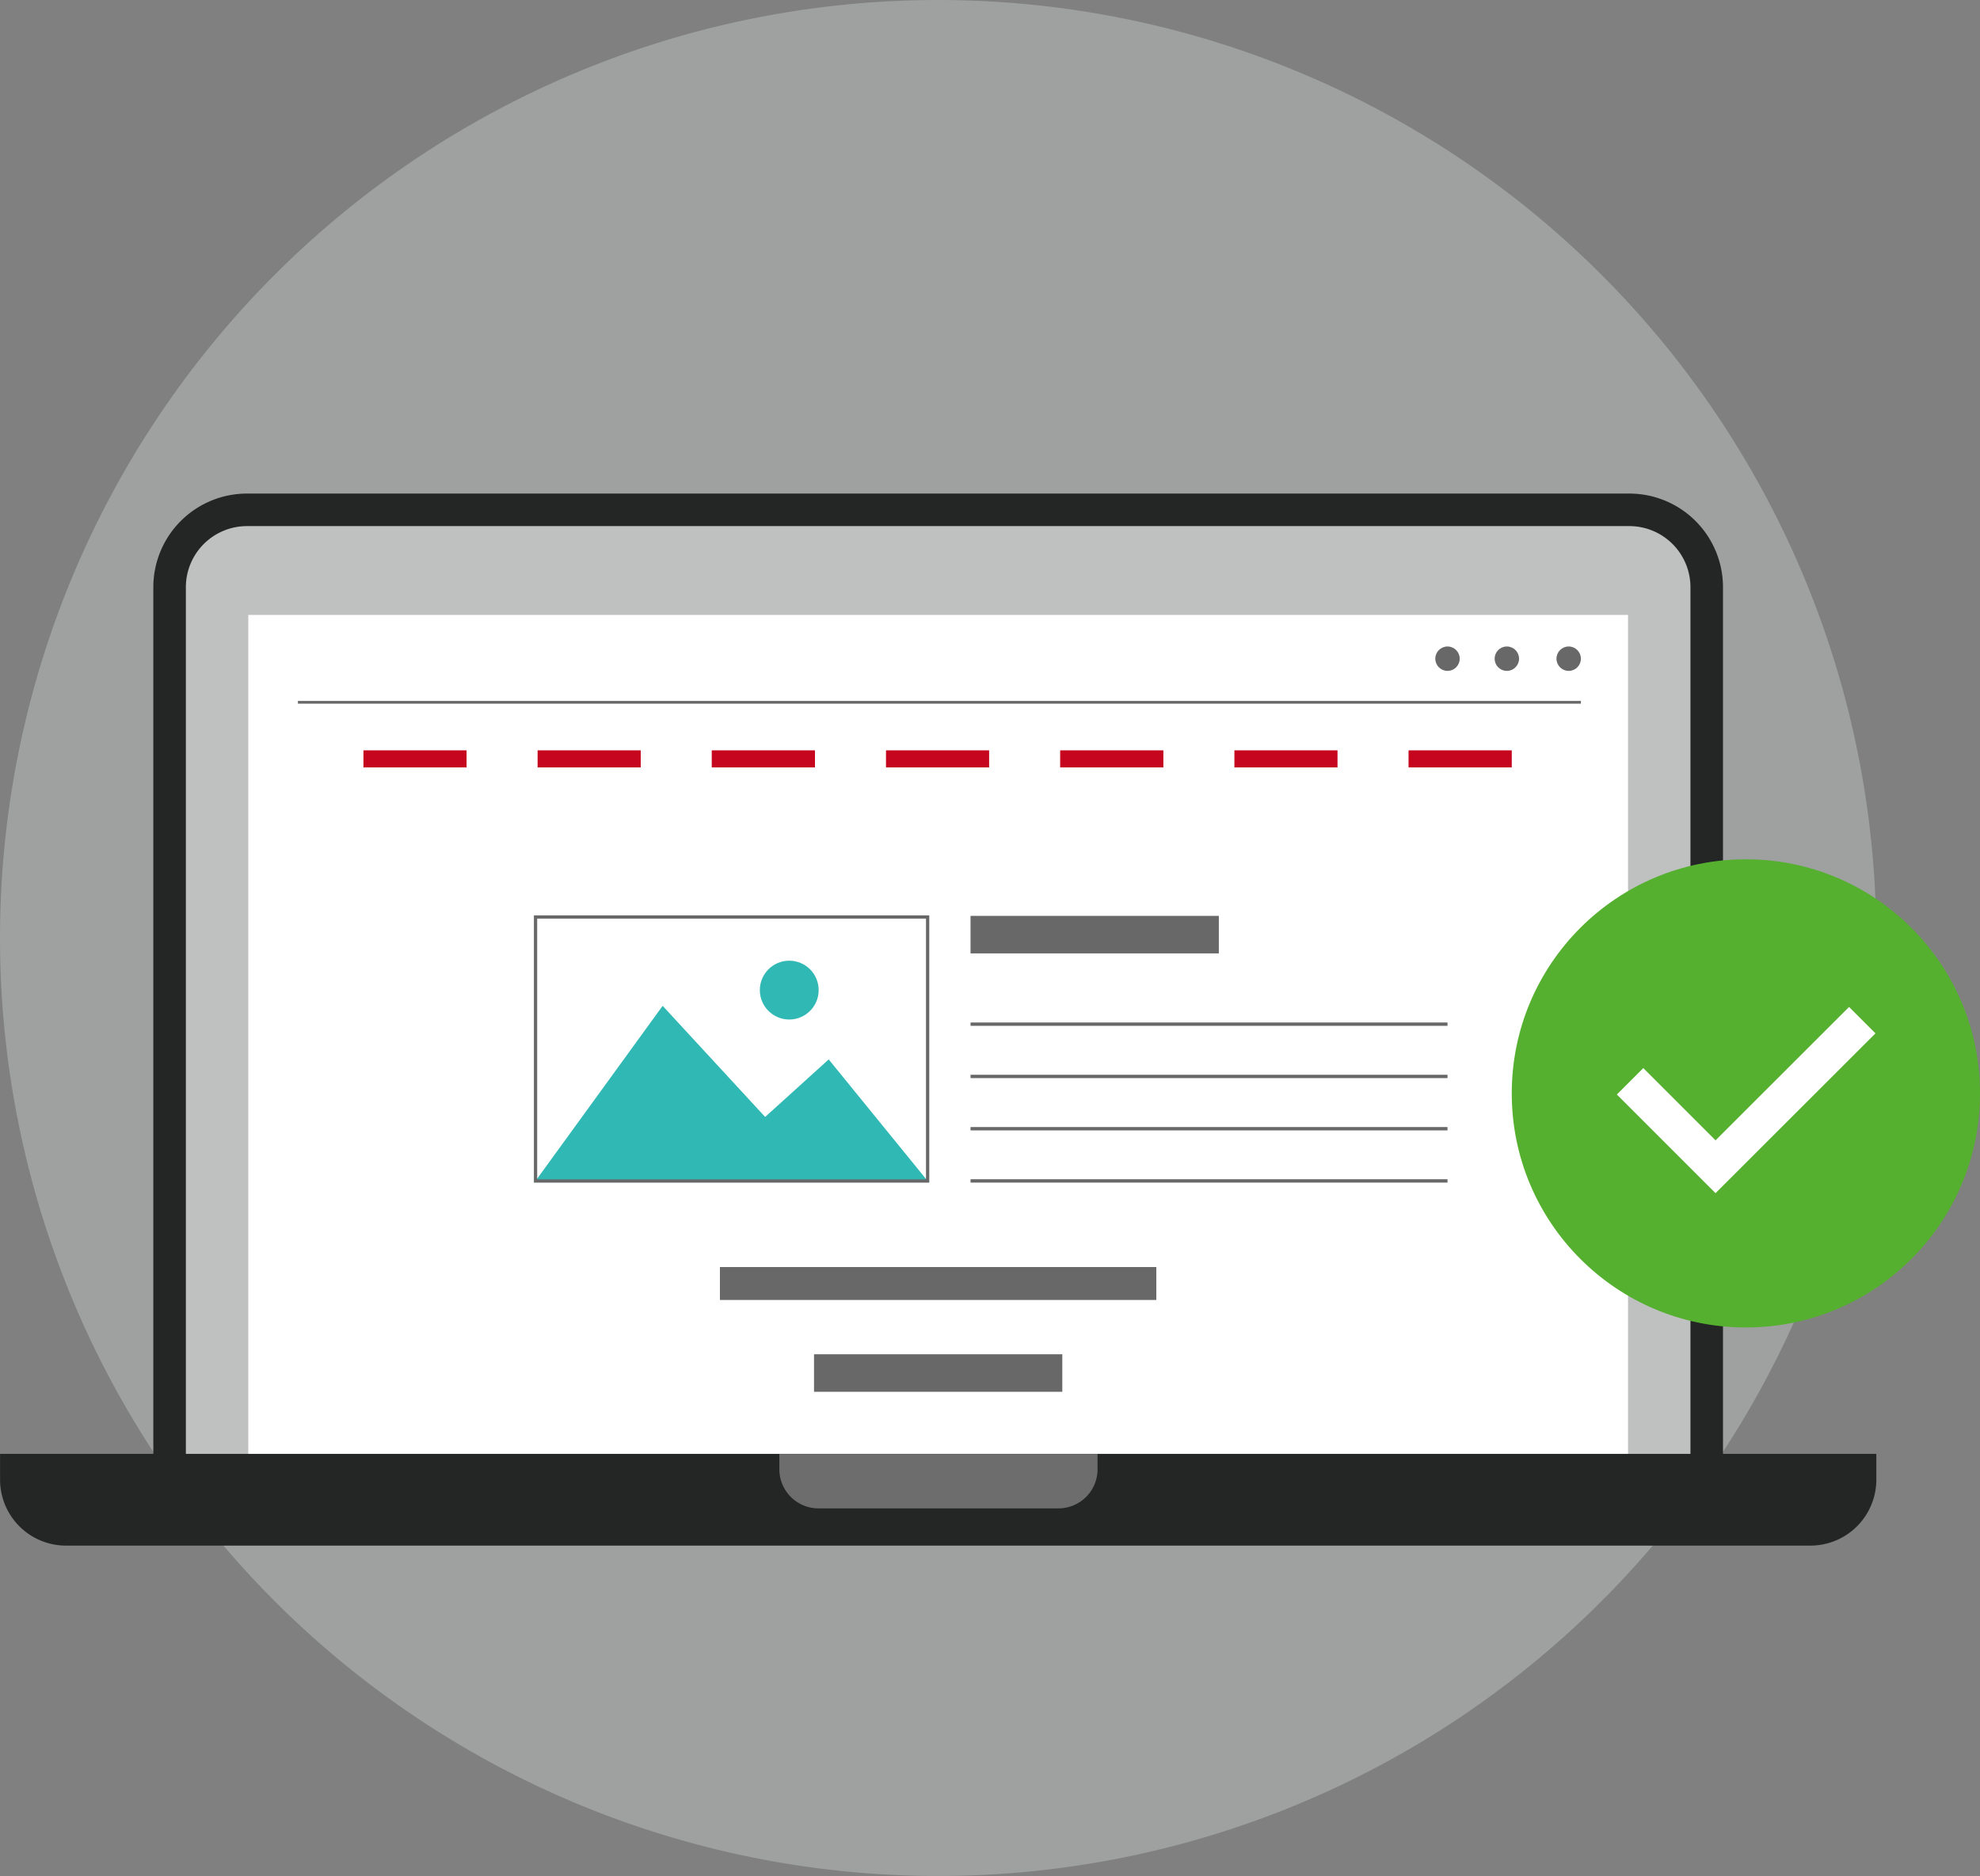 <svg id="weboldal_keszites" data-name="weboldal keszites" xmlns="http://www.w3.org/2000/svg" width="253.797" height="240.497" viewBox="0 0 253.797 240.497">
  <rect x="0" y="0" width="253.797" height="240.497" fill="#808080" stroke="none"/>
  <g id="Layer_10" data-name="Layer 10">
    <path id="Path_19051" data-name="Path 19051" d="M120.248,0A120.248,120.248,0,1,1,0,120.248,120.248,120.248,0,0,1,120.248,0Z" fill="#bec1c0" opacity="0.5"/>
    <path id="Path_18894" data-name="Path 18894" d="M29.641,59.29H206.828a9.921,9.921,0,0,1,9.921,9.921V183.86H19.72V69.211a9.921,9.921,0,0,1,9.921-9.921Z" transform="translate(2.019 6.07)" fill="#bec1c0" stroke="#242525" stroke-miterlimit="10" stroke-width="4.17"/>
    <rect id="Rectangle_1209" data-name="Rectangle 1209" width="176.856" height="108.497" transform="translate(31.826 78.832)" fill="#fff"/>
    <ellipse id="Ellipse_2012" data-name="Ellipse 2012" cx="1.565" cy="1.565" rx="1.565" ry="1.565" transform="translate(199.51 82.877)" fill="#686868"/>
    <ellipse id="Ellipse_2013" data-name="Ellipse 2013" cx="1.565" cy="1.565" rx="1.565" ry="1.565" transform="translate(191.584 82.877)" fill="#686868"/>
    <ellipse id="Ellipse_2014" data-name="Ellipse 2014" cx="1.565" cy="1.565" rx="1.565" ry="1.565" transform="translate(183.977 82.877)" fill="#686868"/>
    <line id="Line_74" data-name="Line 74" x2="164.454" transform="translate(38.187 90.032)" fill="none" stroke="#686868" stroke-miterlimit="10" stroke-width="0.35"/>
    <line id="Line_75" data-name="Line 75" x2="61.138" transform="translate(124.404 151.391)" fill="none" stroke="#686868" stroke-miterlimit="10" stroke-width="0.43"/>
    <line id="Line_76" data-name="Line 76" x2="61.138" transform="translate(124.404 144.699)" fill="none" stroke="#686868" stroke-miterlimit="10" stroke-width="0.43"/>
    <line id="Line_77" data-name="Line 77" x2="61.138" transform="translate(124.404 137.997)" fill="none" stroke="#686868" stroke-miterlimit="10" stroke-width="0.43"/>
    <line id="Line_78" data-name="Line 78" x2="61.138" transform="translate(124.404 131.294)" fill="none" stroke="#686868" stroke-miterlimit="10" stroke-width="0.43"/>
    <line id="Line_79" data-name="Line 79" x2="31.826" transform="translate(124.404 119.818)" fill="none" stroke="#686868" stroke-miterlimit="10" stroke-width="4.81"/>
    <line id="Line_80" data-name="Line 80" x2="31.826" transform="translate(104.341 176.018)" fill="none" stroke="#686868" stroke-miterlimit="10" stroke-width="4.81"/>
    <line id="Line_81" data-name="Line 81" x2="55.935" transform="translate(92.281 164.542)" fill="none" stroke="#686868" stroke-miterlimit="10" stroke-width="4.22"/>
    <path id="Path_18895" data-name="Path 18895" d="M62.27,139.415,78.563,116.97,91.7,131.213l8.147-7.375,12.677,15.577Z" transform="translate(6.376 11.976)" fill="#30b8b4"/>
    <ellipse id="Ellipse_2015" data-name="Ellipse 2015" cx="3.77" cy="3.77" rx="3.77" ry="3.77" transform="translate(97.396 123.159)" fill="#30b8b4"/>
    <rect id="Rectangle_1210" data-name="Rectangle 1210" width="50.258" height="33.843" transform="translate(68.646 117.558)" fill="none" stroke="#686868" stroke-miterlimit="10" stroke-width="0.42"/>
    <path id="Path_18896" data-name="Path 18896" d="M8.455,0H232.041A8.455,8.455,0,0,1,240.5,8.455v3.307H0V8.455A8.455,8.455,0,0,1,8.455,0Z" transform="translate(240.508 198.143) rotate(180)" fill="#242525"/>
    <path id="Path_18897" data-name="Path 18897" d="M5.082,0h30.69a5.016,5.016,0,0,1,5.016,5.016V6.968H0V5.016A5.016,5.016,0,0,1,5.082,0Z" transform="translate(140.686 193.37) rotate(180)" fill="#6d6d6d"/>
    <line id="Line_82" data-name="Line 82" x2="13.218" transform="translate(46.587 97.286)" fill="none" stroke="#c5061e" stroke-miterlimit="10" stroke-width="2.19"/>
    <line id="Line_83" data-name="Line 83" x2="13.218" transform="translate(113.568 97.286)" fill="none" stroke="#c5061e" stroke-miterlimit="10" stroke-width="2.19"/>
    <line id="Line_84" data-name="Line 84" x2="13.229" transform="translate(91.233 97.286)" fill="none" stroke="#c5061e" stroke-miterlimit="10" stroke-width="2.19"/>
    <line id="Line_85" data-name="Line 85" x2="13.218" transform="translate(68.91 97.286)" fill="none" stroke="#c5061e" stroke-miterlimit="10" stroke-width="2.19"/>
    <line id="Line_86" data-name="Line 86" x2="13.229" transform="translate(135.891 97.286)" fill="none" stroke="#c5061e" stroke-miterlimit="10" stroke-width="2.19"/>
    <line id="Line_87" data-name="Line 87" x2="13.229" transform="translate(180.549 97.286)" fill="none" stroke="#c5061e" stroke-miterlimit="10" stroke-width="2.19"/>
    <line id="Line_88" data-name="Line 88" x2="13.218" transform="translate(158.225 97.286)" fill="none" stroke="#c5061e" stroke-miterlimit="10" stroke-width="2.19"/>
    <circle id="Ellipse_1944" data-name="Ellipse 1944" cx="30.01" cy="30.01" r="30.01" transform="translate(193.777 110.159)" fill="#55b030"/>
    <path id="Path_18631" data-name="Path 18631" d="M187,141.9l10.954,10.954,18.807-18.793" transform="translate(21.943 -3.28)" fill="none" stroke="#fff" stroke-width="4.79"/>
  </g>
</svg>

